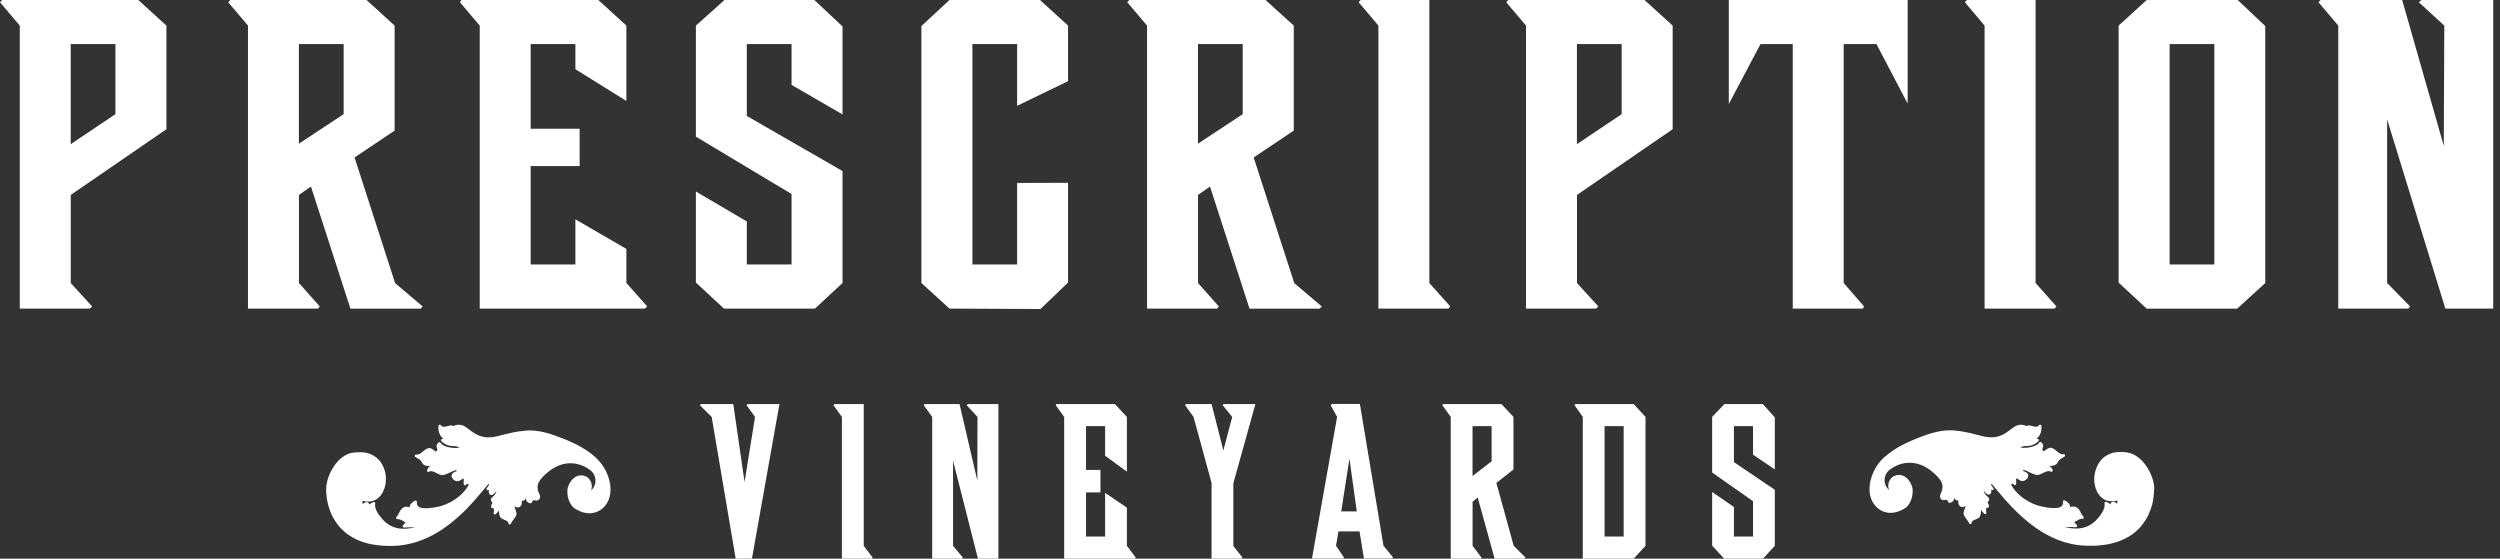 <svg width="358" height="80" viewBox="0 0 358 80" fill="none" xmlns="http://www.w3.org/2000/svg">
<rect x="0" y="0" width="358" height="80" fill="#333333" stroke="none"/>
<path d="M107.041 57.865L106.907 58.025L108.122 59.703L106.621 69.022L105.004 57.865H100.357L100.223 58.025L101.912 59.703L105.352 80H107.676L111.616 57.865H107.041Z" fill="white"/>
<path d="M119.48 57.865L119.355 58.025L120.561 59.703V80H124.859L124.957 79.84L123.688 78.163V57.865H119.48Z" fill="white"/>
<path d="M138.584 57.865L138.424 58.025L139.978 59.703L139.952 68.808L137.405 57.865H132.41L132.276 58.025L133.491 59.703V80H137.789L137.879 79.84L136.476 78.163V65.96L140.041 80H142.972V57.865H138.584Z" fill="white"/>
<path d="M151.282 57.865L151.184 58.025L152.39 59.703V80H162.514L162.639 79.84L161.37 78.163V72.696L158.252 70.575V76.832H155.518V70.513H157.582V67.291H155.518V61.025H158.252V65.267L161.37 67.539V59.703L159.655 57.865H151.282Z" fill="white"/>
<path d="M175.185 57.865L175.087 58.025L176.454 59.703L175.185 64.504L173.496 57.865H169.806L169.708 58.025L170.914 59.703L173.496 69.155V80H177.732L177.92 79.84L176.615 78.189V69.217L179.769 57.865H175.185Z" fill="white"/>
<path d="M193.235 65.64L194.29 73.228H192.065L193.244 65.64H193.235ZM190.715 57.866L190.555 58.052L191.475 59.694L187.874 79.991H192.36L192.458 79.832L191.314 78.154L191.663 76.095H194.683L195.317 79.982H199.356L199.481 79.823L198.114 78.145L194.737 57.848H190.689L190.715 57.866Z" fill="white"/>
<path d="M210.866 61.025H213.6V66.048L210.866 68.169V61.025ZM206.666 57.865L206.541 58.025L207.747 59.703V80H212.045L212.143 79.84L210.874 78.163V71.844L211.607 71.24L214.029 80H218.327L218.452 79.84L216.763 78.163L214.279 69.155L216.727 67.229V59.703L215.012 57.865H206.675H206.666Z" fill="white"/>
<path d="M229.774 61.025H232.508V76.832H229.774V61.025ZM225.574 57.865L225.476 58.025L226.655 59.703V80H233.947L235.636 78.163V59.703L233.947 57.865H225.574Z" fill="white"/>
<path d="M246.93 57.865L245.179 59.703V67.664L251.032 71.773V76.832H248.297V72.598L245.179 70.45V78.127L246.894 80H252.461L254.15 78.163V70.131L248.297 66.181V61.025H251.032V65.108L254.15 67.22V59.765L252.435 57.865H246.93Z" fill="white"/>
<path d="M10.124 6.31H16.531V16.348L10.124 20.643V6.31ZM0.295 0L0 0.32L2.833 3.665V44.189H12.885L13.189 43.878L10.133 40.532V27.912L23.832 18.505V3.665L19.802 0H0.295Z" fill="white"/>
<path d="M42.802 6.31H49.209V16.348L42.802 20.573V6.31ZM32.973 0L32.678 0.32L35.511 3.665V44.189H45.563L45.787 43.878L42.811 40.532V27.912L44.527 26.714L50.183 44.198H60.236L60.531 43.887L56.581 40.541L50.773 22.552L56.51 18.7V3.665L52.48 0H32.973Z" fill="white"/>
<path d="M66.089 0L65.865 0.32L68.698 3.665V44.189H92.378L92.672 43.87L89.697 40.524V35.642L82.396 31.409V37.87H75.99V23.776H83.004V18.434H75.99V6.31H82.396V9.913L89.697 14.457V3.665L85.676 0H66.089Z" fill="white"/>
<path d="M103.744 0L99.651 3.665V19.57L113.35 27.779V37.87H106.943V31.711L99.651 27.424V40.462L103.672 44.189H116.701L120.65 40.524V24.495L106.943 16.605V6.31H113.35V12.159L120.65 16.383V3.79L116.62 0H103.744Z" fill="white"/>
<path d="M135.966 0L131.945 3.728V40.524L135.966 44.189L148.995 44.251L152.944 40.462V26.173L145.653 26.199V37.87H139.246V6.31H145.653V15.15L152.944 11.626V3.665L148.923 0H135.966Z" fill="white"/>
<path d="M171.548 6.31H177.955V16.348L171.548 20.573V6.31ZM161.719 0L161.424 0.32L164.257 3.665V44.189H174.309L174.533 43.878L171.557 40.532V27.912L173.273 26.714L178.929 44.198H188.982L189.277 43.887L185.336 40.541L179.528 22.552L185.265 18.7V3.665L181.226 0H161.719Z" fill="white"/>
<path d="M194.853 0L194.558 0.32L197.39 3.665V44.189H207.443L207.666 43.87L204.682 40.524V0H194.853Z" fill="white"/>
<path d="M225.815 6.31H232.222V16.348L225.815 20.643V6.31ZM215.986 0L215.691 0.32L218.524 3.665V44.189H228.576L228.88 43.878L225.824 40.532V27.912L239.523 18.505V3.665L235.493 0H215.986Z" fill="white"/>
<path d="M247.565 0V14.892L252.104 6.31H256.724V44.189H266.777L266.92 43.87L264.015 40.524V6.31H268.707L273.175 14.83V0H247.565Z" fill="white"/>
<path d="M281.663 0L281.368 0.32L284.192 3.665V44.189H294.245L294.468 43.87L291.493 40.524V0H281.663Z" fill="white"/>
<path d="M310.687 6.31H317.094V37.87H310.687V6.31ZM307.407 0L303.386 3.665V40.47L307.407 44.198H320.364L324.385 40.532V3.728L320.436 0H307.407Z" fill="white"/>
<path d="M346.751 0L346.376 0.32L350.022 3.665L349.95 20.892L343.99 0H332.302L332.007 0.32L334.84 3.665V44.189H344.884L345.107 43.87L341.837 40.524V17.102L350.174 44.189H357.027V0H346.751Z" fill="white"/>
<path d="M85.372 65.56C85.372 65.56 85.31 65.498 85.274 65.472L85.211 65.427C84.47 64.77 83.603 64.194 82.549 63.652C82.549 63.652 82.549 63.652 82.54 63.652C82.406 63.581 82.28 63.528 82.164 63.466C81.655 63.217 81.092 62.978 80.44 62.72C80.422 62.72 80.413 62.703 80.395 62.703H80.368C78.787 62.081 77.089 61.531 75.373 61.655C75.06 61.682 74.721 61.717 74.354 61.771C74.086 61.806 73.845 61.851 73.604 61.895C73.166 61.984 72.701 62.09 72.219 62.215L72.04 62.259C71.602 62.374 71.182 62.49 70.753 62.561C70.28 62.641 69.878 62.649 69.466 62.605C69.225 62.578 68.993 62.516 68.734 62.428C68.225 62.241 67.706 61.939 67.161 61.487H67.152C66.455 60.91 65.946 60.67 65.106 60.928H65.088C65.088 60.928 65.07 60.945 65.061 60.945H65.043C65.043 60.945 64.99 61.007 64.981 61.043C64.927 61.007 64.874 60.972 64.82 60.954C64.802 60.954 64.793 60.954 64.793 60.954C64.543 60.883 64.284 60.954 64.034 61.025C63.953 61.043 63.873 61.07 63.792 61.087C63.551 61.141 63.301 61.149 63.104 60.874H63.095C63.06 60.812 62.988 60.794 62.917 60.821H62.899C62.845 60.857 62.8 60.91 62.791 60.972C62.791 60.981 62.791 60.99 62.791 60.999C62.791 61.061 62.783 61.105 62.783 61.158C62.783 61.158 62.783 61.176 62.783 61.185V61.265C62.783 61.265 62.783 61.318 62.783 61.345C62.783 61.371 62.783 61.38 62.783 61.389C62.783 61.504 62.8 61.62 62.827 61.735C62.827 61.735 62.827 61.744 62.827 61.753C62.836 61.806 62.854 61.851 62.863 61.904C62.863 61.922 62.863 61.922 62.872 61.931C62.908 62.055 62.952 62.144 62.997 62.232C62.997 62.241 63.015 62.259 63.015 62.268C63.033 62.294 63.051 62.33 63.069 62.365C63.069 62.383 63.086 62.392 63.095 62.41C63.104 62.428 63.122 62.445 63.131 62.463L63.212 62.561C63.212 62.561 63.247 62.605 63.274 62.632C63.301 62.658 63.319 62.676 63.346 62.694C63.355 62.703 63.372 62.72 63.39 62.729C63.417 62.756 63.435 62.774 63.471 62.791C63.471 62.791 63.48 62.8 63.489 62.809C63.426 62.827 63.355 62.836 63.292 62.862C63.238 62.88 63.194 62.925 63.167 62.969L63.149 62.987V63.004C63.149 63.075 63.167 63.12 63.185 63.146L63.203 63.164C63.56 63.537 64.016 63.776 64.489 63.847C64.498 63.847 64.516 63.847 64.534 63.847C64.659 63.865 64.784 63.865 64.909 63.874H65.052C65.052 63.874 65.097 63.883 65.115 63.892C65.151 63.892 65.186 63.892 65.222 63.901C65.24 63.901 65.267 63.901 65.294 63.901H65.329C65.329 63.901 65.401 63.927 65.481 63.954C65.66 64.016 65.74 64.078 65.758 64.105C65.758 64.105 65.758 64.105 65.74 64.105C65.722 64.105 65.705 64.114 65.687 64.123H65.669C65.669 64.123 65.624 64.14 65.615 64.14C65.597 64.14 65.588 64.14 65.579 64.14H65.562C65.562 64.14 65.544 64.14 65.535 64.14H65.517C65.517 64.14 65.499 64.14 65.49 64.14C65.481 64.14 65.472 64.14 65.463 64.14C64.695 64.211 63.372 63.945 63.086 63.404C63.06 63.359 63.024 63.333 62.988 63.315H62.952C62.899 63.306 62.854 63.315 62.818 63.35L62.8 63.368C62.756 63.413 62.711 63.448 62.684 63.492C62.684 63.492 62.675 63.501 62.666 63.51C62.666 63.51 62.649 63.528 62.64 63.537C62.506 63.723 62.479 63.892 62.55 64.096C62.55 64.105 62.55 64.114 62.559 64.123C62.586 64.194 62.613 64.273 62.649 64.353C62.577 64.558 62.506 64.62 62.461 64.646C62.434 64.655 62.407 64.655 62.38 64.646C62.363 64.646 62.345 64.629 62.327 64.611C62.309 64.593 62.3 64.584 62.291 64.575L62.193 64.504C62.193 64.504 62.121 64.451 62.086 64.424C62.014 64.38 61.925 64.309 61.818 64.256C61.746 64.22 61.675 64.194 61.594 64.176C61.219 64.114 60.897 64.38 60.584 64.637C60.272 64.904 59.941 65.17 59.566 65.09C59.521 65.081 59.485 65.09 59.459 65.108C59.423 65.134 59.396 65.179 59.387 65.223C59.378 65.276 59.387 65.338 59.423 65.383C59.423 65.383 59.432 65.401 59.441 65.401L59.459 65.418C59.459 65.418 59.476 65.427 59.485 65.436L59.53 65.463C59.53 65.463 59.61 65.516 59.646 65.543L59.718 65.587C59.718 65.587 59.78 65.623 59.807 65.64H59.825C59.914 65.702 60.013 65.764 60.102 65.818C60.147 65.844 60.182 65.88 60.218 65.924C60.281 65.995 60.334 66.084 60.388 66.173C60.459 66.297 60.531 66.421 60.638 66.51C60.665 66.528 60.683 66.546 60.709 66.563H60.718C60.933 66.705 61.174 66.732 61.407 66.758C61.478 66.758 61.55 66.776 61.621 66.785C61.603 66.794 61.594 66.803 61.585 66.803C61.567 66.803 61.558 66.821 61.541 66.829H61.523C61.523 66.829 61.478 66.874 61.46 66.883H61.451C61.451 66.883 61.407 66.927 61.389 66.945C61.389 66.945 61.371 66.963 61.362 66.972C61.344 66.989 61.326 67.016 61.299 67.043C61.281 67.069 61.264 67.096 61.246 67.122C61.246 67.122 61.246 67.131 61.246 67.14C61.228 67.167 61.219 67.193 61.21 67.211C61.21 67.229 61.201 67.238 61.192 67.247C61.183 67.282 61.165 67.309 61.156 67.335V67.353C61.13 67.424 61.156 67.495 61.201 67.54H61.21C61.264 67.593 61.335 67.602 61.398 67.566C61.773 67.362 62.139 67.548 62.523 67.752C62.89 67.939 63.265 68.134 63.667 67.983C63.676 67.983 63.685 67.983 63.694 67.983C63.917 67.894 64.141 67.797 64.355 67.699L64.597 67.584C64.641 67.557 64.686 67.54 64.731 67.522C64.731 67.522 64.74 67.522 64.749 67.522H64.775C64.775 67.522 64.82 67.495 64.847 67.477C64.865 67.477 64.891 67.46 64.909 67.451C64.936 67.442 64.972 67.424 64.999 67.415C65.034 67.397 65.07 67.389 65.097 67.38L65.151 67.362C65.204 67.344 65.267 67.326 65.32 67.309C65.374 67.291 65.392 67.291 65.392 67.291C65.392 67.291 65.392 67.318 65.365 67.406C65.365 67.415 65.365 67.424 65.356 67.442C65.356 67.451 65.356 67.46 65.347 67.477C65.285 67.513 65.222 67.54 65.159 67.566L65.097 67.593C65.097 67.593 65.061 67.611 65.052 67.619C65.034 67.619 65.016 67.637 64.999 67.646C64.829 67.735 64.731 67.85 64.686 67.992C64.641 68.134 64.668 68.303 64.766 68.463C64.793 68.516 64.838 68.569 64.882 68.622H64.891C64.891 68.622 64.9 68.64 64.909 68.649C64.909 68.649 64.918 68.649 64.927 68.658C65.016 68.746 65.115 68.809 65.213 68.853C65.294 68.888 65.383 68.906 65.481 68.915C65.66 68.915 65.839 68.844 66.044 68.702C66.044 68.702 66.053 68.693 66.062 68.684L66.08 68.667C66.276 68.516 66.348 68.525 66.366 68.534C66.428 68.569 66.41 68.773 66.402 68.942C66.393 69.084 66.384 69.235 66.402 69.359C66.419 69.43 66.464 69.483 66.536 69.501H66.545H66.562C66.616 69.51 66.679 69.483 66.723 69.43L66.741 69.412C66.741 69.412 66.768 69.377 66.777 69.368C66.875 69.27 66.974 69.27 67.134 69.385C66.732 70.193 65.99 70.974 65.061 71.578C64.409 71.995 63.685 72.323 63.024 72.492C62.443 72.634 61.362 72.865 60.566 72.758H60.549C60.549 72.758 60.486 72.749 60.459 72.74C60.441 72.74 60.432 72.74 60.432 72.74C60.424 72.74 60.415 72.74 60.406 72.74C60.406 72.74 60.388 72.74 60.379 72.74C60.37 72.74 60.361 72.74 60.343 72.731H60.325C60.325 72.731 60.289 72.714 60.272 72.714C60.263 72.714 60.245 72.714 60.236 72.705C60.2 72.696 60.173 72.678 60.147 72.669L60.111 72.705L60.129 72.66C59.789 72.51 59.646 72.252 59.7 71.871C59.709 71.8 59.673 71.728 59.602 71.693C59.557 71.666 59.494 71.666 59.45 71.693C59.423 71.702 59.405 71.711 59.378 71.728C59.181 71.826 59.003 71.968 58.878 72.11L58.86 72.128C58.86 72.128 58.851 72.137 58.851 72.146H58.842C58.842 72.146 58.815 72.199 58.797 72.217L58.833 72.252L58.788 72.226C58.699 72.368 58.663 72.51 58.681 72.634C58.359 72.563 58.029 72.501 57.752 72.678H57.743C57.421 72.891 57.287 73.166 57.153 73.433C57.055 73.637 56.948 73.841 56.769 74.027C56.751 74.045 56.742 74.063 56.733 74.08C56.715 74.116 56.715 74.151 56.724 74.205C56.751 74.293 56.831 74.347 56.921 74.347C57.233 74.32 57.493 74.471 57.761 74.64C57.868 74.702 57.984 74.773 58.1 74.835C57.948 74.941 57.823 75.075 57.689 75.261V75.279C57.654 75.332 57.654 75.394 57.671 75.438C57.707 75.509 57.779 75.554 57.859 75.545C58.181 75.518 58.502 75.518 58.824 75.509C59.03 75.509 59.235 75.509 59.441 75.501C59.074 75.598 58.717 75.66 58.368 75.696C58.359 75.696 58.342 75.696 58.333 75.696C58.27 75.696 58.199 75.705 58.127 75.713H58.074C58.074 75.713 58.011 75.713 57.975 75.713C57.939 75.713 57.895 75.713 57.868 75.713C57.662 75.713 57.457 75.713 57.26 75.687C56.304 75.58 55.411 75.101 54.74 74.32C54.195 73.69 53.588 72.856 53.731 72.084C53.74 72.021 53.713 71.959 53.668 71.924C53.623 71.897 53.588 71.879 53.552 71.888C53.552 71.888 53.534 71.888 53.525 71.888H53.498L53.48 71.906C53.436 71.924 53.4 71.933 53.373 71.95L53.293 71.986C53.239 72.013 53.186 72.039 53.141 72.066H53.132C53.043 72.128 52.953 72.181 52.882 72.252V72.199C52.882 72.199 52.864 72.172 52.855 72.163C52.855 72.155 52.846 72.137 52.837 72.119C52.837 72.119 52.828 72.084 52.819 72.075C52.801 72.048 52.783 72.021 52.766 72.004L52.748 71.986C52.721 71.968 52.703 71.95 52.676 71.942C52.453 71.835 52.158 71.986 51.926 72.181C51.926 72.057 51.926 71.924 51.908 71.8V71.773C51.908 71.755 51.908 71.728 51.899 71.702C51.944 71.72 51.988 71.729 52.024 71.737L52.051 71.693L52.033 71.737C52.087 71.755 52.14 71.764 52.194 71.782C52.212 71.782 52.221 71.782 52.23 71.782H52.247C52.292 71.791 52.328 71.8 52.364 71.808H52.373C52.373 71.808 52.417 71.808 52.444 71.817C52.471 71.817 52.48 71.817 52.498 71.817H52.524C52.524 71.817 52.56 71.817 52.578 71.817C52.605 71.817 52.632 71.817 52.65 71.817H52.667C52.667 71.817 52.685 71.817 52.694 71.817C52.748 71.817 52.792 71.817 52.846 71.817C52.855 71.817 52.864 71.817 52.864 71.817C52.926 71.817 52.98 71.817 53.025 71.8C53.096 71.8 53.15 71.782 53.203 71.773C53.257 71.764 53.302 71.746 53.346 71.737H53.355C53.355 71.737 53.436 71.711 53.48 71.693H53.498C53.498 71.693 53.579 71.657 53.614 71.64C53.614 71.64 53.632 71.64 53.641 71.631C53.668 71.622 53.704 71.604 53.74 71.587C53.74 71.587 53.758 71.587 53.766 71.569C53.793 71.551 53.829 71.533 53.856 71.516C53.865 71.516 53.874 71.507 53.883 71.498C53.918 71.48 53.945 71.462 53.972 71.436C53.972 71.436 53.981 71.436 53.99 71.427H53.999C53.999 71.427 54.035 71.391 54.052 71.382L54.079 71.365C54.079 71.365 54.097 71.347 54.106 71.347L54.142 71.32C54.142 71.32 54.186 71.285 54.204 71.267C54.222 71.258 54.231 71.249 54.231 71.24C54.267 71.214 54.294 71.178 54.329 71.152L54.356 71.125C54.356 71.125 54.374 71.098 54.383 71.09C54.419 71.054 54.455 71.01 54.49 70.974V70.956C54.49 70.956 54.499 70.956 54.508 70.956C54.544 70.912 54.58 70.868 54.615 70.814C54.615 70.814 54.615 70.805 54.624 70.797C54.624 70.788 54.642 70.779 54.642 70.761L54.731 70.628C54.731 70.628 54.74 70.61 54.749 70.601C54.776 70.557 54.803 70.513 54.821 70.468V70.451C54.821 70.451 54.848 70.415 54.857 70.397L54.874 70.362L54.839 70.326L54.883 70.344V70.317C55.143 69.794 55.268 69.199 55.259 68.587V68.569C55.259 68.569 55.259 68.551 55.259 68.542C55.259 68.471 55.259 68.4 55.25 68.32C55.25 68.303 55.25 68.276 55.25 68.249C55.25 68.17 55.232 68.099 55.223 68.028V68.001C55.223 68.001 55.223 67.983 55.223 67.974V67.948C54.991 66.696 54.401 65.764 53.489 65.241C53.454 65.223 53.418 65.205 53.373 65.179L53.337 65.161C53.337 65.161 53.32 65.152 53.302 65.143C53.212 65.099 53.123 65.055 53.043 65.028L53.007 65.01C53.007 65.01 52.944 64.984 52.909 64.975H52.9C52.846 64.948 52.801 64.939 52.748 64.921C52.667 64.895 52.596 64.877 52.515 64.859C52.498 64.859 52.48 64.859 52.471 64.85H52.444C52.337 64.824 52.23 64.806 52.113 64.788C52.104 64.788 52.087 64.788 52.078 64.788C51.97 64.77 51.854 64.762 51.72 64.762C51.711 64.762 51.693 64.762 51.684 64.762C51.568 64.762 51.443 64.762 51.327 64.762C51.309 64.762 51.291 64.762 51.282 64.762C51.157 64.762 51.032 64.779 50.925 64.788C50.907 64.788 50.889 64.788 50.871 64.788C50.764 64.797 50.648 64.815 50.514 64.833H50.478C50.478 64.833 50.425 64.85 50.398 64.85C50.389 64.85 50.371 64.85 50.362 64.85C50.353 64.85 50.344 64.85 50.326 64.85H50.29C50.29 64.85 50.264 64.868 50.255 64.868H50.228C50.228 64.868 50.156 64.895 50.121 64.904H50.112C50.112 64.904 50.076 64.921 50.067 64.921C50.022 64.939 49.969 64.957 49.924 64.975L49.879 64.992C49.826 65.019 49.772 65.037 49.71 65.063C49.701 65.063 49.692 65.072 49.683 65.081C49.629 65.108 49.576 65.134 49.513 65.161H49.504C49.442 65.205 49.379 65.241 49.325 65.276C49.263 65.312 49.209 65.347 49.147 65.392H49.138C49.084 65.436 49.031 65.481 48.977 65.516C48.968 65.516 48.959 65.525 48.95 65.534C48.923 65.552 48.897 65.569 48.879 65.596C48.87 65.605 48.852 65.614 48.843 65.623H48.825C48.771 65.676 48.727 65.72 48.664 65.773C48.646 65.791 48.62 65.809 48.602 65.827C48.521 65.898 48.459 65.96 48.396 66.031C48.396 66.04 48.378 66.049 48.378 66.057C48.378 66.057 48.36 66.075 48.36 66.084C47.922 66.563 47.529 67.158 47.243 67.797C46.904 68.542 46.725 69.306 46.707 70.007C46.707 70.016 46.707 70.025 46.707 70.033V70.051C46.707 70.14 46.707 70.237 46.707 70.326V70.415C46.716 70.468 46.725 70.53 46.725 70.584V70.637C46.734 70.708 46.743 70.779 46.752 70.859C46.752 70.885 46.752 70.903 46.752 70.939C46.752 70.983 46.761 71.019 46.77 71.063C46.77 71.098 46.77 71.125 46.779 71.152C46.779 71.169 46.779 71.187 46.779 71.196C46.779 71.214 46.779 71.231 46.788 71.249C46.797 71.32 46.806 71.4 46.823 71.48V71.507C46.823 71.507 46.823 71.533 46.832 71.542V71.578C46.832 71.578 46.841 71.613 46.85 71.622C46.85 71.64 46.85 71.658 46.859 71.675C46.868 71.729 46.877 71.782 46.895 71.844C46.895 71.862 46.895 71.879 46.904 71.897C46.904 71.915 46.904 71.933 46.913 71.95C46.913 71.977 46.931 72.013 46.931 72.039C46.931 72.066 46.94 72.092 46.949 72.119C46.949 72.155 46.966 72.19 46.975 72.217C46.993 72.279 47.011 72.35 47.029 72.421C47.029 72.447 47.047 72.474 47.056 72.501C47.083 72.581 47.109 72.669 47.136 72.758L47.154 72.82C47.181 72.9 47.208 72.98 47.234 73.06C47.243 73.086 47.252 73.104 47.261 73.122L47.395 73.459C47.422 73.512 47.44 73.575 47.467 73.628C47.476 73.646 47.485 73.672 47.494 73.699C47.494 73.717 47.511 73.734 47.52 73.752L47.601 73.921C47.601 73.921 47.619 73.956 47.636 73.983C47.645 74.009 47.654 74.027 47.672 74.054C47.681 74.081 47.699 74.107 47.717 74.134C47.735 74.16 47.753 74.187 47.762 74.214L47.779 74.231C47.779 74.231 47.815 74.293 47.833 74.338L47.86 74.382C47.86 74.382 47.913 74.471 47.94 74.515C47.958 74.551 47.985 74.595 48.012 74.631C48.048 74.684 48.083 74.737 48.128 74.799L48.146 74.826C48.146 74.826 48.182 74.888 48.208 74.915C48.28 75.021 48.369 75.128 48.45 75.234C48.477 75.27 48.512 75.305 48.539 75.35C48.593 75.421 48.655 75.483 48.709 75.545C48.745 75.589 48.78 75.625 48.825 75.669C48.825 75.669 48.825 75.669 48.834 75.678H48.843C48.905 75.749 48.968 75.811 49.031 75.873C49.102 75.944 49.182 76.015 49.254 76.077C49.299 76.113 49.343 76.157 49.379 76.193L49.602 76.37C49.602 76.37 49.665 76.415 49.692 76.432L49.745 76.477C49.808 76.521 49.861 76.566 49.924 76.61H49.942C49.942 76.61 49.978 76.645 49.987 76.654C50.38 76.921 50.818 77.16 51.291 77.355C51.318 77.364 51.345 77.382 51.381 77.391C51.479 77.435 51.586 77.471 51.693 77.515H51.72C51.72 77.515 51.783 77.551 51.819 77.559C51.881 77.586 51.953 77.604 52.024 77.63L52.122 77.666C52.176 77.684 52.221 77.693 52.274 77.71L52.337 77.728C52.417 77.746 52.498 77.772 52.578 77.799C52.641 77.817 52.703 77.826 52.775 77.844C52.873 77.87 52.962 77.888 53.06 77.915C53.123 77.932 53.186 77.941 53.248 77.95H53.311C53.311 77.95 53.373 77.977 53.4 77.977C53.454 77.986 53.507 77.994 53.57 78.003C53.632 78.012 53.704 78.021 53.766 78.03L53.901 78.048C53.901 78.048 53.954 78.048 53.981 78.056C54.017 78.056 54.052 78.065 54.088 78.074C54.258 78.092 54.428 78.11 54.597 78.127C54.597 78.127 54.615 78.127 54.624 78.127H54.642C54.839 78.145 55.035 78.163 55.232 78.163C55.384 78.163 55.545 78.172 55.714 78.172C55.741 78.172 55.768 78.172 55.795 78.172H55.84C55.947 78.172 56.045 78.172 56.152 78.172H56.188C56.188 78.172 56.242 78.172 56.269 78.172C56.295 78.172 56.313 78.172 56.34 78.172C56.438 78.172 56.536 78.163 56.626 78.154H56.706C56.706 78.154 56.769 78.145 56.805 78.145C56.956 78.136 57.09 78.119 57.233 78.11C57.269 78.11 57.296 78.11 57.332 78.101L57.689 78.048C57.752 78.039 57.805 78.03 57.868 78.021C57.922 78.021 57.975 78.003 58.029 77.994L58.342 77.941C58.342 77.941 58.422 77.923 58.467 77.915C58.788 77.844 59.074 77.772 59.36 77.693C59.387 77.693 59.405 77.684 59.423 77.675H59.432C59.53 77.639 59.637 77.613 59.736 77.577C59.762 77.577 59.78 77.568 59.798 77.551C60.727 77.249 61.675 76.814 62.604 76.264C62.684 76.219 62.756 76.175 62.836 76.122L62.881 76.095C62.979 76.033 63.086 75.971 63.185 75.9C63.265 75.847 63.346 75.793 63.426 75.74L63.524 75.669C63.596 75.625 63.667 75.572 63.739 75.518C63.819 75.465 63.891 75.412 63.971 75.35L64.043 75.296C64.123 75.234 64.203 75.181 64.284 75.119C64.355 75.066 64.427 75.004 64.507 74.95C64.606 74.87 64.704 74.79 64.802 74.711C64.847 74.675 64.891 74.64 64.936 74.604L65.025 74.524C65.124 74.444 65.213 74.373 65.302 74.293L65.356 74.249C65.419 74.196 65.472 74.143 65.535 74.089C65.597 74.036 65.66 73.983 65.713 73.921L65.776 73.867C65.83 73.823 65.874 73.779 65.928 73.734L66.107 73.566C66.107 73.566 66.196 73.486 66.232 73.441L66.285 73.388C66.357 73.326 66.419 73.255 66.491 73.193C66.545 73.14 66.607 73.078 66.661 73.024C66.759 72.927 66.848 72.829 66.947 72.731C66.965 72.714 66.991 72.687 67.009 72.669C67.027 72.652 67.045 72.634 67.063 72.607C67.17 72.492 67.277 72.376 67.385 72.27C67.42 72.234 67.447 72.199 67.483 72.163C67.483 72.163 67.492 72.155 67.501 72.146C67.519 72.128 67.528 72.119 67.545 72.101C67.554 72.092 67.563 72.084 67.572 72.075C67.671 71.977 67.76 71.871 67.849 71.764L68.064 71.516C68.144 71.427 68.216 71.347 68.287 71.258C68.323 71.223 68.35 71.187 68.376 71.152L68.43 71.09C68.501 71.01 68.573 70.93 68.635 70.85L68.662 70.823C68.662 70.823 68.734 70.743 68.761 70.699C68.787 70.672 68.814 70.637 68.841 70.61L69.1 70.308C69.154 70.246 69.207 70.184 69.252 70.122C69.279 70.096 69.306 70.06 69.332 70.033L69.601 69.714C69.717 69.572 69.833 69.439 69.94 69.306C69.94 69.306 69.94 69.314 69.949 69.323C69.958 69.341 69.985 69.359 70.003 69.368C70.012 69.368 70.021 69.368 70.029 69.385C70.065 69.465 69.833 69.749 69.752 69.847C69.726 69.882 69.708 69.909 69.69 69.927C69.69 69.927 69.69 69.936 69.69 69.945V69.954C69.654 70.025 69.663 70.104 69.726 70.158C69.788 70.22 69.886 70.237 69.967 70.166C69.994 70.14 70.021 70.113 70.047 70.096C70.047 70.113 70.038 70.131 70.029 70.158C70.029 70.158 70.012 70.211 70.012 70.229C70.012 70.229 70.012 70.246 70.003 70.264C70.003 70.282 70.003 70.291 69.994 70.308V70.326C69.994 70.326 69.994 70.335 69.994 70.344C69.994 70.353 69.994 70.362 69.994 70.371C69.994 70.379 69.994 70.388 69.994 70.397C69.994 70.406 69.994 70.433 69.994 70.442C69.994 70.442 69.994 70.459 69.994 70.477C69.994 70.495 69.994 70.522 70.003 70.539V70.575C70.003 70.575 70.021 70.593 70.021 70.61C70.021 70.61 70.021 70.619 70.021 70.628V70.646C70.021 70.646 70.047 70.681 70.056 70.699C70.065 70.717 70.074 70.717 70.074 70.726C70.083 70.743 70.092 70.752 70.101 70.761H70.11C70.11 70.761 70.119 70.788 70.128 70.788C70.146 70.805 70.172 70.823 70.19 70.841C70.503 71.045 70.816 70.646 71.075 70.326C71.075 70.326 71.084 70.308 71.093 70.308C71.021 70.655 70.807 70.965 70.494 71.196H70.485C70.387 71.276 70.333 71.356 70.306 71.471V71.489C70.306 71.542 70.298 71.595 70.306 71.64V71.657V71.666V71.693V71.72C70.306 71.808 70.387 71.862 70.458 71.871H70.476C70.476 71.871 70.494 71.888 70.503 71.897C70.53 71.95 70.467 72.092 70.423 72.208L70.396 72.261C70.36 72.35 70.333 72.421 70.324 72.483V72.501C70.306 72.705 70.414 72.749 70.521 72.767H70.548C70.655 72.794 70.744 72.811 70.744 73.051C70.744 73.157 70.718 73.291 70.691 73.45C70.673 73.521 70.7 73.601 70.753 73.646H70.771V73.654C70.834 73.699 70.914 73.69 70.977 73.637C70.986 73.628 70.995 73.619 71.004 73.61L71.138 73.477C71.254 73.362 71.37 73.237 71.468 73.095C71.468 73.122 71.468 73.149 71.468 73.175C71.468 73.317 71.468 73.468 71.495 73.61V73.646C71.495 73.646 71.504 73.672 71.504 73.681V73.717C71.531 73.805 71.558 73.885 71.602 73.974C71.602 73.974 71.602 73.992 71.611 73.992C71.629 74.027 71.656 74.063 71.674 74.098L71.692 74.125C71.826 74.276 72.022 74.356 72.219 74.436C72.317 74.48 72.415 74.515 72.505 74.56C72.701 74.666 72.8 74.79 72.817 74.968C72.835 75.048 72.889 75.101 72.96 75.11C73.041 75.11 73.121 75.075 73.148 74.995C73.157 74.959 73.175 74.933 73.193 74.897C73.282 74.711 73.407 74.551 73.532 74.4C73.702 74.178 73.89 73.956 73.961 73.646C73.961 73.628 73.961 73.61 73.961 73.583C73.979 73.415 73.899 73.202 73.809 72.962C73.774 72.865 73.738 72.767 73.711 72.678C73.684 72.598 73.675 72.536 73.666 72.474C73.791 72.598 73.934 72.66 74.077 72.66C74.283 72.66 74.444 72.598 74.551 72.474C74.757 72.252 74.721 71.906 74.712 71.862C74.712 71.8 74.73 71.755 74.765 71.72C74.81 71.684 74.828 71.684 74.855 71.693C74.908 71.711 74.953 71.72 75.042 71.675C75.15 71.613 75.239 71.48 75.293 71.356C75.311 71.453 75.328 71.56 75.364 71.649C75.364 71.658 75.364 71.666 75.364 71.675C75.409 71.773 75.632 72.057 75.981 72.066C76.141 72.066 76.186 71.915 76.213 71.835C76.213 71.817 76.222 71.799 76.231 71.782C76.32 71.657 76.374 71.569 76.669 71.666H76.687L76.821 71.684H76.847C76.847 71.684 76.874 71.684 76.883 71.684C77.053 71.657 77.214 71.542 77.285 71.391C77.303 71.338 77.321 71.302 77.321 71.302C77.384 71.045 77.276 70.797 77.169 70.584C77.133 70.513 77.107 70.442 77.08 70.379C77.08 70.353 77.062 70.335 77.062 70.308C77.062 70.291 77.053 70.264 77.044 70.246C76.892 69.723 76.99 69.235 77.33 68.764C77.509 68.516 77.723 68.276 77.982 68.028C78 68.01 78.018 67.992 78.045 67.966C78.054 67.957 78.063 67.948 78.072 67.948C78.215 67.815 78.367 67.681 78.545 67.54C78.581 67.513 78.608 67.486 78.644 67.46C78.921 67.247 79.207 67.051 79.501 66.9C80.985 66.111 82.602 66.146 84.059 67.007C84.085 67.025 84.103 67.034 84.13 67.051L84.148 67.069C84.148 67.069 84.175 67.096 84.193 67.105C84.925 67.522 85.292 68.134 85.274 68.933C85.274 69.048 85.238 69.252 85.158 69.483C85.059 69.74 84.899 69.98 84.72 70.149C84.693 70.175 84.657 70.202 84.63 70.229C84.729 69.998 84.764 69.74 84.738 69.457C84.711 69.226 84.639 68.995 84.523 68.8L84.371 68.587C84.228 68.418 84.067 68.294 83.889 68.214H83.871C83.415 68.01 82.951 68.019 82.522 68.232C81.923 68.534 81.431 69.226 81.271 70.007V70.025C81.181 70.761 81.342 71.888 82.084 72.643C82.093 72.66 84.121 74.329 86.078 72.971C86.319 72.802 86.534 72.598 86.757 72.288C88.169 70.397 87.177 67.264 85.408 65.623L85.39 65.605L85.372 65.56Z" fill="white"/>
<path d="M308.497 70.051V70.025C308.48 69.332 308.301 68.56 307.961 67.815C307.675 67.176 307.291 66.581 306.844 66.102C306.844 66.102 306.826 66.084 306.826 66.075C306.826 66.075 306.817 66.066 306.809 66.049C306.746 65.986 306.683 65.924 306.603 65.844C306.585 65.827 306.567 65.809 306.54 65.791C306.478 65.738 306.433 65.694 306.38 65.649H306.362C306.362 65.649 306.335 65.614 306.326 65.605C306.299 65.587 306.272 65.56 306.246 65.543C306.246 65.543 306.237 65.534 306.228 65.525C306.174 65.481 306.12 65.445 306.067 65.401H306.058C305.995 65.347 305.933 65.312 305.879 65.276C305.826 65.241 305.763 65.205 305.701 65.17H305.692C305.629 65.134 305.575 65.099 305.522 65.081C305.522 65.081 305.504 65.072 305.495 65.063C305.441 65.037 305.388 65.019 305.325 64.992L305.281 64.975C305.236 64.957 305.182 64.939 305.138 64.921C305.12 64.921 305.111 64.912 305.093 64.904H305.075C305.075 64.904 305.004 64.877 304.968 64.868H304.941C304.941 64.868 304.914 64.85 304.896 64.85H304.861C304.861 64.85 304.843 64.833 304.825 64.833C304.816 64.833 304.798 64.833 304.789 64.824C304.762 64.824 304.735 64.815 304.709 64.806H304.664C304.539 64.779 304.423 64.762 304.307 64.753C304.289 64.753 304.271 64.753 304.253 64.753C304.137 64.744 304.021 64.735 303.895 64.726C303.878 64.726 303.869 64.726 303.851 64.726C303.735 64.726 303.61 64.726 303.493 64.726C303.476 64.726 303.467 64.726 303.458 64.726C303.324 64.726 303.216 64.744 303.1 64.753C303.082 64.753 303.073 64.753 303.064 64.753C302.957 64.77 302.841 64.788 302.734 64.806H302.707C302.707 64.806 302.68 64.824 302.662 64.824C302.582 64.841 302.502 64.859 302.43 64.886C302.376 64.904 302.332 64.921 302.278 64.939H302.26C302.26 64.939 302.189 64.966 302.162 64.984L302.126 65.001C302.046 65.037 301.956 65.072 301.867 65.117C301.849 65.117 301.84 65.126 301.831 65.134L301.796 65.152C301.796 65.152 301.715 65.188 301.679 65.214C300.768 65.738 300.178 66.679 299.955 67.921V67.939C299.955 67.939 299.955 67.957 299.946 67.966V67.992C299.928 68.063 299.919 68.134 299.91 68.214C299.91 68.241 299.91 68.267 299.91 68.285C299.91 68.365 299.901 68.436 299.892 68.507C299.892 68.516 299.892 68.525 299.892 68.542V68.56C299.883 69.164 300.008 69.767 300.25 70.291V70.317L300.303 70.3L300.268 70.335L300.285 70.371C300.285 70.371 300.303 70.406 300.312 70.424V70.442C300.348 70.486 300.366 70.531 300.393 70.575C300.393 70.584 300.402 70.593 300.411 70.602L300.5 70.735C300.5 70.735 300.518 70.752 300.518 70.761C300.518 70.761 300.518 70.77 300.527 70.779C300.562 70.832 300.598 70.877 300.634 70.921V70.939C300.634 70.939 300.714 71.019 300.75 71.054C300.75 71.063 300.768 71.072 300.777 71.09L300.804 71.116C300.804 71.116 300.866 71.178 300.902 71.205C300.902 71.205 300.911 71.223 300.929 71.232C300.947 71.249 300.974 71.267 300.991 71.285L301.027 71.311C301.027 71.311 301.045 71.32 301.054 71.329C301.063 71.329 301.072 71.347 301.081 71.347C301.099 71.356 301.116 71.374 301.134 71.391H301.143L301.161 71.409C301.188 71.427 301.215 71.445 301.251 71.471C301.259 71.471 301.268 71.48 301.277 71.489C301.313 71.507 301.34 71.525 301.367 71.542C301.376 71.542 301.385 71.551 301.393 71.56C301.429 71.578 301.465 71.596 301.492 71.604C301.501 71.604 301.519 71.613 301.519 71.613C301.563 71.631 301.599 71.649 301.635 71.658H301.653C301.653 71.658 301.733 71.693 301.778 71.702H301.787C301.787 71.702 301.876 71.729 301.93 71.737C301.983 71.746 302.037 71.755 302.108 71.764C302.162 71.764 302.216 71.773 302.269 71.782C302.269 71.782 302.278 71.782 302.287 71.782C302.332 71.782 302.385 71.782 302.439 71.782C302.439 71.782 302.457 71.782 302.466 71.782H302.484C302.484 71.782 302.528 71.782 302.555 71.782C302.573 71.782 302.582 71.782 302.609 71.782H302.636C302.636 71.782 302.671 71.782 302.689 71.782C302.716 71.782 302.734 71.782 302.761 71.773H302.77C302.77 71.773 302.841 71.755 302.886 71.746H302.895C302.895 71.746 302.922 71.746 302.93 71.737C302.984 71.729 303.038 71.711 303.091 71.693L303.073 71.649L303.1 71.693C303.1 71.693 303.181 71.666 303.225 71.658C303.225 71.675 303.216 71.702 303.207 71.729V71.746C303.19 71.871 303.19 72.004 303.19 72.128C302.957 71.933 302.653 71.782 302.439 71.888H302.43C302.43 71.888 302.385 71.924 302.359 71.942H302.341V71.959C302.323 71.977 302.305 71.995 302.287 72.03C302.287 72.039 302.278 72.048 302.269 72.057C302.269 72.057 302.251 72.101 302.251 72.119C302.251 72.128 302.242 72.146 302.233 72.155V72.208C302.144 72.146 302.064 72.084 301.965 72.03H301.956C301.956 72.03 301.867 71.977 301.805 71.951L301.724 71.915C301.724 71.915 301.653 71.888 301.617 71.871C301.617 71.871 301.608 71.871 301.599 71.871H301.572C301.572 71.871 301.554 71.853 301.545 71.853C301.51 71.853 301.474 71.853 301.429 71.888C301.376 71.933 301.349 71.995 301.367 72.048C301.51 72.829 300.902 73.654 300.366 74.285C299.696 75.066 298.793 75.545 297.846 75.651C297.649 75.669 297.444 75.687 297.238 75.678C297.203 75.678 297.167 75.678 297.131 75.678C297.095 75.678 297.069 75.678 297.033 75.678H296.979C296.908 75.678 296.836 75.669 296.774 75.66C296.765 75.66 296.747 75.66 296.738 75.66C296.389 75.625 296.032 75.563 295.666 75.465C295.871 75.465 296.077 75.465 296.282 75.474C296.595 75.474 296.926 75.474 297.247 75.501C297.328 75.501 297.399 75.465 297.435 75.394C297.462 75.35 297.462 75.287 297.435 75.234V75.216C297.292 75.03 297.158 74.897 297.015 74.79C297.131 74.737 297.247 74.666 297.355 74.595C297.623 74.436 297.882 74.276 298.194 74.302C298.284 74.302 298.364 74.258 298.391 74.16C298.391 74.116 298.391 74.072 298.382 74.045C298.382 74.027 298.364 74.01 298.346 73.992C298.168 73.805 298.069 73.601 297.962 73.397C297.828 73.131 297.694 72.847 297.372 72.652H297.363C297.086 72.474 296.756 72.527 296.434 72.598C296.452 72.474 296.425 72.332 296.327 72.19L296.282 72.217L296.318 72.181C296.309 72.163 296.291 72.146 296.273 72.119H296.264C296.264 72.119 296.264 72.101 296.255 72.093L296.238 72.075C296.112 71.924 295.934 71.791 295.737 71.693C295.71 71.675 295.684 71.666 295.666 71.658C295.621 71.64 295.558 71.64 295.514 71.658C295.442 71.693 295.407 71.764 295.424 71.835C295.478 72.217 295.335 72.474 294.996 72.625L295.013 72.669L294.978 72.634C294.978 72.634 294.915 72.66 294.888 72.669C294.879 72.669 294.861 72.669 294.853 72.678C294.835 72.678 294.817 72.687 294.799 72.696H294.781C294.781 72.696 294.763 72.705 294.745 72.714C294.736 72.714 294.718 72.714 294.718 72.714C294.718 72.714 294.701 72.714 294.692 72.714C294.692 72.714 294.674 72.714 294.665 72.714C294.629 72.714 294.602 72.723 294.567 72.731H294.549C293.762 72.838 292.672 72.607 292.091 72.465C291.43 72.297 290.706 71.977 290.054 71.551C289.116 70.948 288.383 70.167 287.981 69.359C288.142 69.244 288.24 69.244 288.338 69.341C288.347 69.35 288.365 69.368 288.374 69.386L288.392 69.403C288.428 69.457 288.499 69.492 288.553 69.474H288.571H288.58C288.651 69.457 288.705 69.403 288.714 69.332C288.732 69.208 288.723 69.057 288.714 68.915C288.705 68.747 288.687 68.542 288.749 68.507C288.767 68.498 288.839 68.489 289.035 68.64L289.053 68.658C289.053 68.658 289.062 68.667 289.071 68.676C289.277 68.826 289.455 68.897 289.634 68.889C289.732 68.889 289.813 68.871 289.902 68.826C290 68.782 290.099 68.72 290.188 68.631C290.188 68.631 290.197 68.631 290.206 68.622C290.206 68.622 290.215 68.613 290.224 68.605H290.233C290.277 68.542 290.322 68.489 290.349 68.436C290.438 68.276 290.474 68.116 290.429 67.966C290.385 67.824 290.286 67.708 290.117 67.619C290.099 67.611 290.081 67.602 290.063 67.593C290.045 67.593 290.036 67.575 290.009 67.566L289.947 67.54C289.884 67.513 289.813 67.486 289.75 67.451C289.75 67.442 289.75 67.433 289.741 67.415C289.741 67.406 289.732 67.389 289.732 67.38C289.697 67.291 289.706 67.264 289.706 67.264C289.706 67.264 289.723 67.264 289.777 67.282C289.831 67.3 289.893 67.318 289.947 67.335L290 67.353C290 67.353 290.063 67.38 290.099 67.389C290.126 67.398 290.161 67.415 290.188 67.424C290.206 67.433 290.233 67.442 290.251 67.451C290.277 67.46 290.295 67.469 290.322 67.486H290.349L290.367 67.504C290.411 67.522 290.456 67.548 290.501 67.566L290.742 67.682C290.957 67.779 291.171 67.877 291.394 67.966C291.403 67.966 291.412 67.966 291.421 67.966C291.823 68.116 292.199 67.921 292.565 67.735C292.949 67.54 293.316 67.353 293.691 67.548C293.753 67.584 293.825 67.575 293.879 67.531H293.887C293.941 67.477 293.959 67.398 293.941 67.327V67.309C293.941 67.309 293.914 67.247 293.905 67.22C293.905 67.22 293.905 67.202 293.887 67.185C293.879 67.158 293.87 67.14 293.852 67.114C293.852 67.114 293.852 67.105 293.843 67.096C293.825 67.069 293.807 67.034 293.789 67.016C293.762 66.989 293.744 66.963 293.727 66.945C293.727 66.936 293.709 66.927 293.7 66.918C293.682 66.892 293.655 66.874 293.637 66.856H293.628C293.628 66.856 293.593 66.821 293.566 66.803H293.548C293.548 66.803 293.521 66.776 293.503 66.767C293.494 66.767 293.485 66.759 293.467 66.75C293.539 66.741 293.61 66.732 293.682 66.723C293.914 66.696 294.156 66.67 294.37 66.537H294.379C294.379 66.537 294.433 66.492 294.45 66.475C294.567 66.386 294.638 66.261 294.71 66.137C294.763 66.049 294.808 65.96 294.879 65.889C294.915 65.844 294.951 65.809 294.996 65.782C295.085 65.729 295.174 65.667 295.273 65.614H295.29C295.29 65.614 295.353 65.569 295.38 65.543L295.451 65.498C295.451 65.498 295.532 65.445 295.567 65.418L295.612 65.392C295.612 65.392 295.63 65.383 295.639 65.374H295.657V65.356C295.657 65.356 295.666 65.347 295.675 65.338C295.71 65.294 295.719 65.232 295.71 65.179C295.701 65.126 295.675 65.09 295.639 65.063C295.603 65.046 295.567 65.037 295.532 65.046C295.156 65.126 294.826 64.85 294.513 64.593C294.2 64.336 293.879 64.061 293.503 64.132C293.423 64.149 293.351 64.176 293.28 64.211C293.182 64.265 293.083 64.327 293.012 64.38C292.976 64.407 292.94 64.433 292.905 64.46L292.806 64.531C292.806 64.531 292.779 64.549 292.771 64.566C292.753 64.575 292.735 64.593 292.717 64.602C292.69 64.611 292.663 64.611 292.636 64.602C292.592 64.584 292.52 64.513 292.449 64.318C292.485 64.238 292.511 64.158 292.538 64.087C292.538 64.087 292.538 64.069 292.547 64.061C292.619 63.856 292.592 63.688 292.458 63.501C292.449 63.492 292.44 63.475 292.431 63.475C292.431 63.475 292.422 63.466 292.413 63.457C292.377 63.422 292.342 63.377 292.297 63.333L292.279 63.315C292.243 63.288 292.199 63.271 292.145 63.279H292.109C292.109 63.279 292.029 63.333 292.011 63.377C291.734 63.91 290.411 64.185 289.643 64.114C289.634 64.114 289.625 64.114 289.616 64.114C289.616 64.114 289.598 64.114 289.589 64.114H289.572C289.572 64.114 289.554 64.114 289.545 64.114H289.527C289.527 64.114 289.509 64.114 289.491 64.114C289.473 64.114 289.455 64.114 289.437 64.105H289.42C289.42 64.105 289.384 64.096 289.366 64.087C289.366 64.087 289.357 64.087 289.348 64.087C289.366 64.061 289.446 64.007 289.625 63.936C289.706 63.901 289.777 63.883 289.777 63.883H289.813C289.813 63.883 289.866 63.883 289.884 63.883C289.92 63.883 289.965 63.883 289.991 63.874C290.018 63.874 290.036 63.874 290.063 63.874H290.206C290.331 63.856 290.456 63.856 290.581 63.839C290.599 63.839 290.608 63.839 290.626 63.839C291.1 63.776 291.555 63.537 291.913 63.155H291.931V63.138C291.957 63.111 291.975 63.066 291.957 62.995V62.978L291.948 62.96C291.922 62.907 291.877 62.871 291.823 62.853C291.752 62.836 291.689 62.818 291.627 62.8C291.627 62.8 291.636 62.791 291.645 62.782C291.671 62.765 291.698 62.747 291.725 62.72C291.743 62.712 291.761 62.694 291.77 62.685C291.796 62.667 291.814 62.649 291.841 62.623C291.868 62.596 291.886 62.578 291.904 62.552L291.984 62.454C291.984 62.454 292.011 62.419 292.02 62.401C292.029 62.383 292.038 62.374 292.047 62.356C292.065 62.321 292.091 62.285 292.1 62.259C292.1 62.25 292.118 62.241 292.118 62.223C292.163 62.135 292.199 62.046 292.243 61.922C292.243 61.922 292.243 61.913 292.252 61.895C292.27 61.851 292.279 61.797 292.288 61.744V61.726C292.315 61.611 292.333 61.496 292.333 61.38C292.333 61.371 292.333 61.354 292.333 61.336C292.333 61.309 292.333 61.283 292.333 61.256V61.185V61.158C292.333 61.105 292.333 61.052 292.324 60.999C292.324 60.999 292.324 60.981 292.324 60.972C292.324 60.91 292.279 60.857 292.216 60.83H292.199C292.127 60.794 292.056 60.812 292.02 60.865H292.011C291.814 61.15 291.564 61.141 291.323 61.087C291.242 61.07 291.162 61.052 291.082 61.025C290.831 60.954 290.572 60.883 290.322 60.954C290.322 60.954 290.304 60.954 290.295 60.954C290.251 60.972 290.188 60.999 290.134 61.043C290.117 61.008 290.099 60.972 290.072 60.954H290.054C290.054 60.954 290.036 60.937 290.027 60.928H290.009C289.169 60.661 288.66 60.91 287.963 61.478H287.954C287.409 61.922 286.891 62.232 286.381 62.419C286.122 62.507 285.881 62.569 285.649 62.596C285.238 62.641 284.836 62.632 284.362 62.552C283.933 62.481 283.522 62.374 283.084 62.25L282.905 62.206C282.432 62.081 281.967 61.975 281.52 61.886C281.288 61.842 281.038 61.797 280.77 61.753C280.394 61.7 280.064 61.655 279.751 61.638C278.035 61.505 276.338 62.055 274.756 62.676H274.729C274.729 62.676 274.693 62.703 274.685 62.703C274.032 62.96 273.469 63.2 272.96 63.448C272.835 63.51 272.719 63.563 272.585 63.635H272.576C271.53 64.167 270.655 64.753 269.913 65.409L269.85 65.454C269.85 65.454 269.788 65.507 269.752 65.543L269.734 65.56C267.965 67.202 266.973 70.335 268.385 72.226C268.617 72.527 268.823 72.74 269.064 72.909C271.021 74.267 273.049 72.598 273.058 72.581C273.8 71.817 273.961 70.699 273.871 69.963V69.945C273.711 69.164 273.219 68.463 272.62 68.17C272.191 67.957 271.727 67.948 271.271 68.152H271.253C271.075 68.232 270.914 68.356 270.771 68.525L270.619 68.738C270.503 68.933 270.431 69.164 270.404 69.394C270.378 69.67 270.413 69.936 270.512 70.158C270.485 70.131 270.449 70.105 270.422 70.078C270.244 69.909 270.083 69.67 269.984 69.412C269.904 69.181 269.877 68.977 269.868 68.862C269.85 68.063 270.217 67.451 270.949 67.034C270.967 67.025 270.985 67.007 270.994 66.998L271.012 66.98C271.012 66.98 271.057 66.954 271.083 66.936C272.54 66.075 274.157 66.04 275.641 66.83C275.927 66.989 276.222 67.176 276.499 67.389C276.534 67.415 276.561 67.442 276.597 67.469C276.776 67.611 276.927 67.744 277.07 67.877C277.07 67.877 277.088 67.886 277.097 67.895C277.124 67.912 277.142 67.93 277.16 67.957C277.428 68.205 277.642 68.445 277.812 68.693C278.161 69.173 278.25 69.661 278.098 70.184C278.098 70.202 278.089 70.229 278.08 70.246C278.08 70.273 278.062 70.291 278.062 70.317C278.035 70.38 278.009 70.451 277.973 70.522C277.875 70.743 277.767 70.992 277.83 71.24C277.83 71.24 277.839 71.276 277.866 71.329C277.937 71.48 278.098 71.596 278.268 71.622C278.277 71.622 278.295 71.622 278.304 71.622H278.33L278.464 71.604H278.473C278.759 71.507 278.822 71.596 278.911 71.72C278.911 71.737 278.92 71.746 278.929 71.773C278.956 71.862 279.001 72.004 279.161 72.004C279.51 72.004 279.724 71.72 279.778 71.622C279.778 71.622 279.778 71.604 279.778 71.596C279.814 71.498 279.84 71.4 279.849 71.303C279.903 71.427 279.992 71.56 280.1 71.622C280.189 71.666 280.243 71.658 280.287 71.64C280.314 71.631 280.332 71.622 280.377 71.666C280.412 71.693 280.421 71.746 280.43 71.808C280.43 71.844 280.386 72.19 280.591 72.421C280.698 72.545 280.859 72.607 281.065 72.607C281.208 72.607 281.342 72.545 281.476 72.421C281.476 72.483 281.458 72.545 281.431 72.625C281.404 72.714 281.368 72.811 281.333 72.909C281.243 73.14 281.163 73.362 281.181 73.53C281.181 73.557 281.181 73.575 281.181 73.592C281.261 73.903 281.44 74.134 281.61 74.347C281.726 74.498 281.851 74.648 281.949 74.844C281.967 74.879 281.985 74.906 281.994 74.941C282.021 75.021 282.101 75.066 282.182 75.057C282.253 75.048 282.316 74.995 282.325 74.906C282.343 74.728 282.441 74.604 282.637 74.498C282.727 74.453 282.825 74.409 282.923 74.373C283.12 74.293 283.325 74.214 283.451 74.063L283.468 74.036C283.495 74.001 283.513 73.965 283.531 73.93C283.531 73.93 283.531 73.921 283.54 73.912C283.585 73.823 283.611 73.743 283.629 73.654V73.619C283.629 73.619 283.638 73.592 283.638 73.584V73.548C283.665 73.406 283.665 73.255 283.674 73.113C283.674 73.087 283.674 73.06 283.674 73.033C283.772 73.175 283.888 73.291 284.005 73.415L284.139 73.548C284.139 73.548 284.156 73.566 284.165 73.575C284.228 73.637 284.308 73.637 284.371 73.592L284.389 73.584C284.442 73.53 284.469 73.459 284.451 73.379C284.416 73.228 284.398 73.087 284.398 72.98C284.398 72.74 284.487 72.723 284.594 72.705H284.621C284.737 72.687 284.836 72.643 284.818 72.439V72.421C284.818 72.359 284.782 72.288 284.746 72.199L284.719 72.146C284.675 72.03 284.612 71.888 284.639 71.835C284.639 71.835 284.648 71.817 284.666 71.817H284.684C284.755 71.8 284.827 71.746 284.836 71.658V71.631V71.604V71.578C284.836 71.533 284.836 71.48 284.836 71.445V71.427C284.836 71.427 284.836 71.409 284.827 71.409C284.809 71.303 284.746 71.214 284.657 71.143H284.648C284.335 70.912 284.121 70.593 284.049 70.246C284.049 70.246 284.058 70.264 284.067 70.264C284.317 70.584 284.63 70.983 284.952 70.779C284.979 70.761 284.996 70.743 285.014 70.726L285.032 70.708H285.041C285.041 70.708 285.059 70.681 285.077 70.664C285.077 70.664 285.077 70.655 285.095 70.637C285.104 70.619 285.113 70.61 285.121 70.584V70.566C285.121 70.566 285.13 70.557 285.13 70.548C285.13 70.539 285.139 70.531 285.139 70.522V70.486C285.139 70.486 285.157 70.442 285.157 70.424C285.157 70.406 285.157 70.397 285.157 70.397C285.157 70.38 285.157 70.362 285.157 70.353C285.157 70.344 285.157 70.326 285.157 70.326C285.157 70.317 285.157 70.309 285.157 70.3C285.157 70.3 285.157 70.291 285.157 70.282V70.264C285.157 70.264 285.157 70.238 285.148 70.22C285.148 70.211 285.148 70.193 285.139 70.193C285.139 70.175 285.139 70.158 285.121 70.131C285.121 70.131 285.113 70.087 285.104 70.069C285.13 70.096 285.157 70.113 285.184 70.14C285.264 70.211 285.363 70.184 285.425 70.131C285.479 70.069 285.497 69.989 285.461 69.927V69.918C285.461 69.918 285.425 69.865 285.399 69.829C285.309 69.723 285.086 69.448 285.121 69.368C285.121 69.368 285.139 69.359 285.148 69.35C285.175 69.341 285.193 69.323 285.202 69.306C285.202 69.306 285.211 69.297 285.211 69.288C285.327 69.421 285.434 69.554 285.55 69.696L285.818 70.016C285.818 70.016 285.872 70.078 285.899 70.105C285.953 70.167 285.997 70.229 286.051 70.291L286.31 70.593C286.31 70.593 286.364 70.655 286.39 70.681C286.426 70.717 286.462 70.761 286.489 70.806L286.515 70.832C286.587 70.912 286.658 70.992 286.721 71.072L286.775 71.143C286.775 71.143 286.837 71.214 286.864 71.249C286.935 71.338 287.016 71.418 287.087 71.507L287.311 71.755C287.4 71.853 287.498 71.959 287.588 72.057C287.597 72.066 287.606 72.075 287.615 72.084C287.632 72.101 287.641 72.119 287.659 72.128C287.659 72.137 287.668 72.146 287.677 72.146C287.713 72.181 287.74 72.217 287.775 72.252C287.883 72.368 287.99 72.483 288.097 72.59C288.115 72.607 288.133 72.625 288.151 72.652C288.169 72.669 288.195 72.696 288.213 72.714C288.303 72.811 288.401 72.909 288.499 73.007C288.553 73.06 288.615 73.122 288.669 73.175C288.74 73.246 288.803 73.308 288.875 73.371L288.928 73.424C288.928 73.424 289.009 73.504 289.053 73.548L289.232 73.717C289.277 73.761 289.33 73.805 289.384 73.85L289.446 73.903C289.509 73.956 289.572 74.01 289.625 74.072C289.688 74.125 289.741 74.178 289.804 74.231L289.857 74.276C289.947 74.356 290.036 74.427 290.134 74.507L290.233 74.586C290.233 74.586 290.322 74.657 290.358 74.693C290.456 74.773 290.554 74.853 290.653 74.933C290.724 74.995 290.796 75.048 290.876 75.11C290.957 75.172 291.037 75.234 291.117 75.287L291.189 75.341C291.269 75.394 291.341 75.456 291.421 75.509C291.493 75.554 291.564 75.607 291.636 75.66L291.734 75.731C291.814 75.784 291.895 75.838 291.975 75.891C292.074 75.953 292.181 76.024 292.279 76.086L292.324 76.113C292.395 76.157 292.476 76.21 292.556 76.255C293.476 76.805 294.424 77.24 295.362 77.542C295.38 77.551 295.398 77.559 295.424 77.568C295.523 77.604 295.63 77.63 295.728 77.666H295.737C295.737 77.666 295.782 77.684 295.8 77.684C296.086 77.764 296.381 77.835 296.693 77.906C296.738 77.915 296.783 77.923 296.818 77.932L297.131 77.986C297.185 77.994 297.238 78.003 297.292 78.012C297.355 78.021 297.408 78.03 297.471 78.039L297.828 78.083C297.828 78.083 297.891 78.092 297.926 78.092C298.069 78.11 298.212 78.119 298.355 78.127C298.391 78.127 298.418 78.127 298.454 78.127H298.534C298.632 78.136 298.722 78.145 298.82 78.145C298.847 78.145 298.865 78.145 298.891 78.145C298.918 78.145 298.945 78.145 298.972 78.145H299.008C299.115 78.145 299.222 78.145 299.32 78.145H299.365C299.365 78.145 299.419 78.145 299.445 78.145C299.615 78.145 299.767 78.145 299.928 78.145C300.125 78.145 300.321 78.127 300.518 78.11H300.536C300.536 78.11 300.554 78.11 300.562 78.11C300.732 78.092 300.902 78.074 301.072 78.056C301.108 78.056 301.143 78.048 301.179 78.039C301.206 78.039 301.233 78.039 301.259 78.03L301.393 78.012C301.465 78.003 301.528 77.994 301.599 77.986C301.653 77.977 301.706 77.968 301.769 77.95C301.796 77.95 301.831 77.941 301.858 77.932H301.921C301.983 77.906 302.046 77.897 302.099 77.888C302.198 77.87 302.287 77.844 302.385 77.817C302.448 77.799 302.51 77.79 302.582 77.772C302.662 77.755 302.743 77.728 302.823 77.701L302.886 77.684C302.939 77.666 302.993 77.648 303.038 77.639L303.136 77.604C303.207 77.577 303.279 77.559 303.341 77.533C303.377 77.524 303.404 77.506 303.44 77.497H303.467C303.574 77.453 303.672 77.409 303.779 77.364C303.806 77.355 303.833 77.338 303.869 77.329C304.342 77.133 304.78 76.894 305.173 76.628C305.191 76.619 305.209 76.61 305.218 76.601H305.236C305.298 76.548 305.361 76.503 305.415 76.459L305.468 76.415C305.468 76.415 305.522 76.37 305.558 76.353L305.781 76.175C305.781 76.175 305.861 76.104 305.906 76.06C305.978 75.989 306.058 75.927 306.129 75.856C306.192 75.793 306.255 75.731 306.317 75.669H306.326L306.335 75.651C306.371 75.607 306.415 75.572 306.451 75.527C306.514 75.465 306.567 75.394 306.621 75.332C306.657 75.296 306.683 75.252 306.71 75.216C306.791 75.11 306.88 75.004 306.952 74.897C306.978 74.87 306.996 74.835 307.014 74.808L307.032 74.782C307.068 74.728 307.112 74.675 307.148 74.613C307.175 74.578 307.202 74.533 307.22 74.498C307.246 74.453 307.273 74.409 307.3 74.365L307.327 74.32C307.327 74.32 307.363 74.249 307.38 74.222L307.398 74.205C307.398 74.205 307.425 74.151 307.443 74.125C307.461 74.098 307.47 74.072 307.488 74.045C307.497 74.018 307.514 74.001 307.523 73.983C307.532 73.965 307.541 73.947 307.559 73.921L307.64 73.752C307.64 73.752 307.657 73.717 307.666 73.699C307.675 73.672 307.684 73.654 307.693 73.628C307.72 73.566 307.747 73.513 307.765 73.459L307.899 73.122C307.899 73.122 307.917 73.078 307.926 73.06C307.952 72.98 307.979 72.891 308.006 72.82L308.033 72.758C308.06 72.669 308.086 72.581 308.113 72.501C308.122 72.474 308.131 72.448 308.14 72.421C308.158 72.35 308.176 72.288 308.194 72.226C308.203 72.19 308.211 72.155 308.22 72.128C308.22 72.101 308.229 72.075 308.238 72.039C308.238 72.013 308.256 71.977 308.256 71.951C308.256 71.933 308.256 71.915 308.265 71.897C308.265 71.879 308.265 71.862 308.274 71.844C308.292 71.791 308.301 71.729 308.31 71.675C308.31 71.658 308.31 71.64 308.319 71.622C308.319 71.604 308.319 71.587 308.328 71.578V71.542C308.328 71.542 308.337 71.516 308.337 71.507V71.48C308.354 71.4 308.363 71.329 308.381 71.249C308.381 71.232 308.381 71.214 308.381 71.205C308.381 71.187 308.381 71.178 308.381 71.161C308.381 71.125 308.381 71.099 308.39 71.072C308.39 71.028 308.399 70.992 308.408 70.948C308.408 70.921 308.408 70.894 308.408 70.877C308.417 70.797 308.426 70.726 308.435 70.655V70.61C308.444 70.548 308.453 70.495 308.453 70.442V70.353C308.462 70.264 308.462 70.167 308.462 70.078V70.06L308.497 70.051Z" fill="white"/>
</svg>

